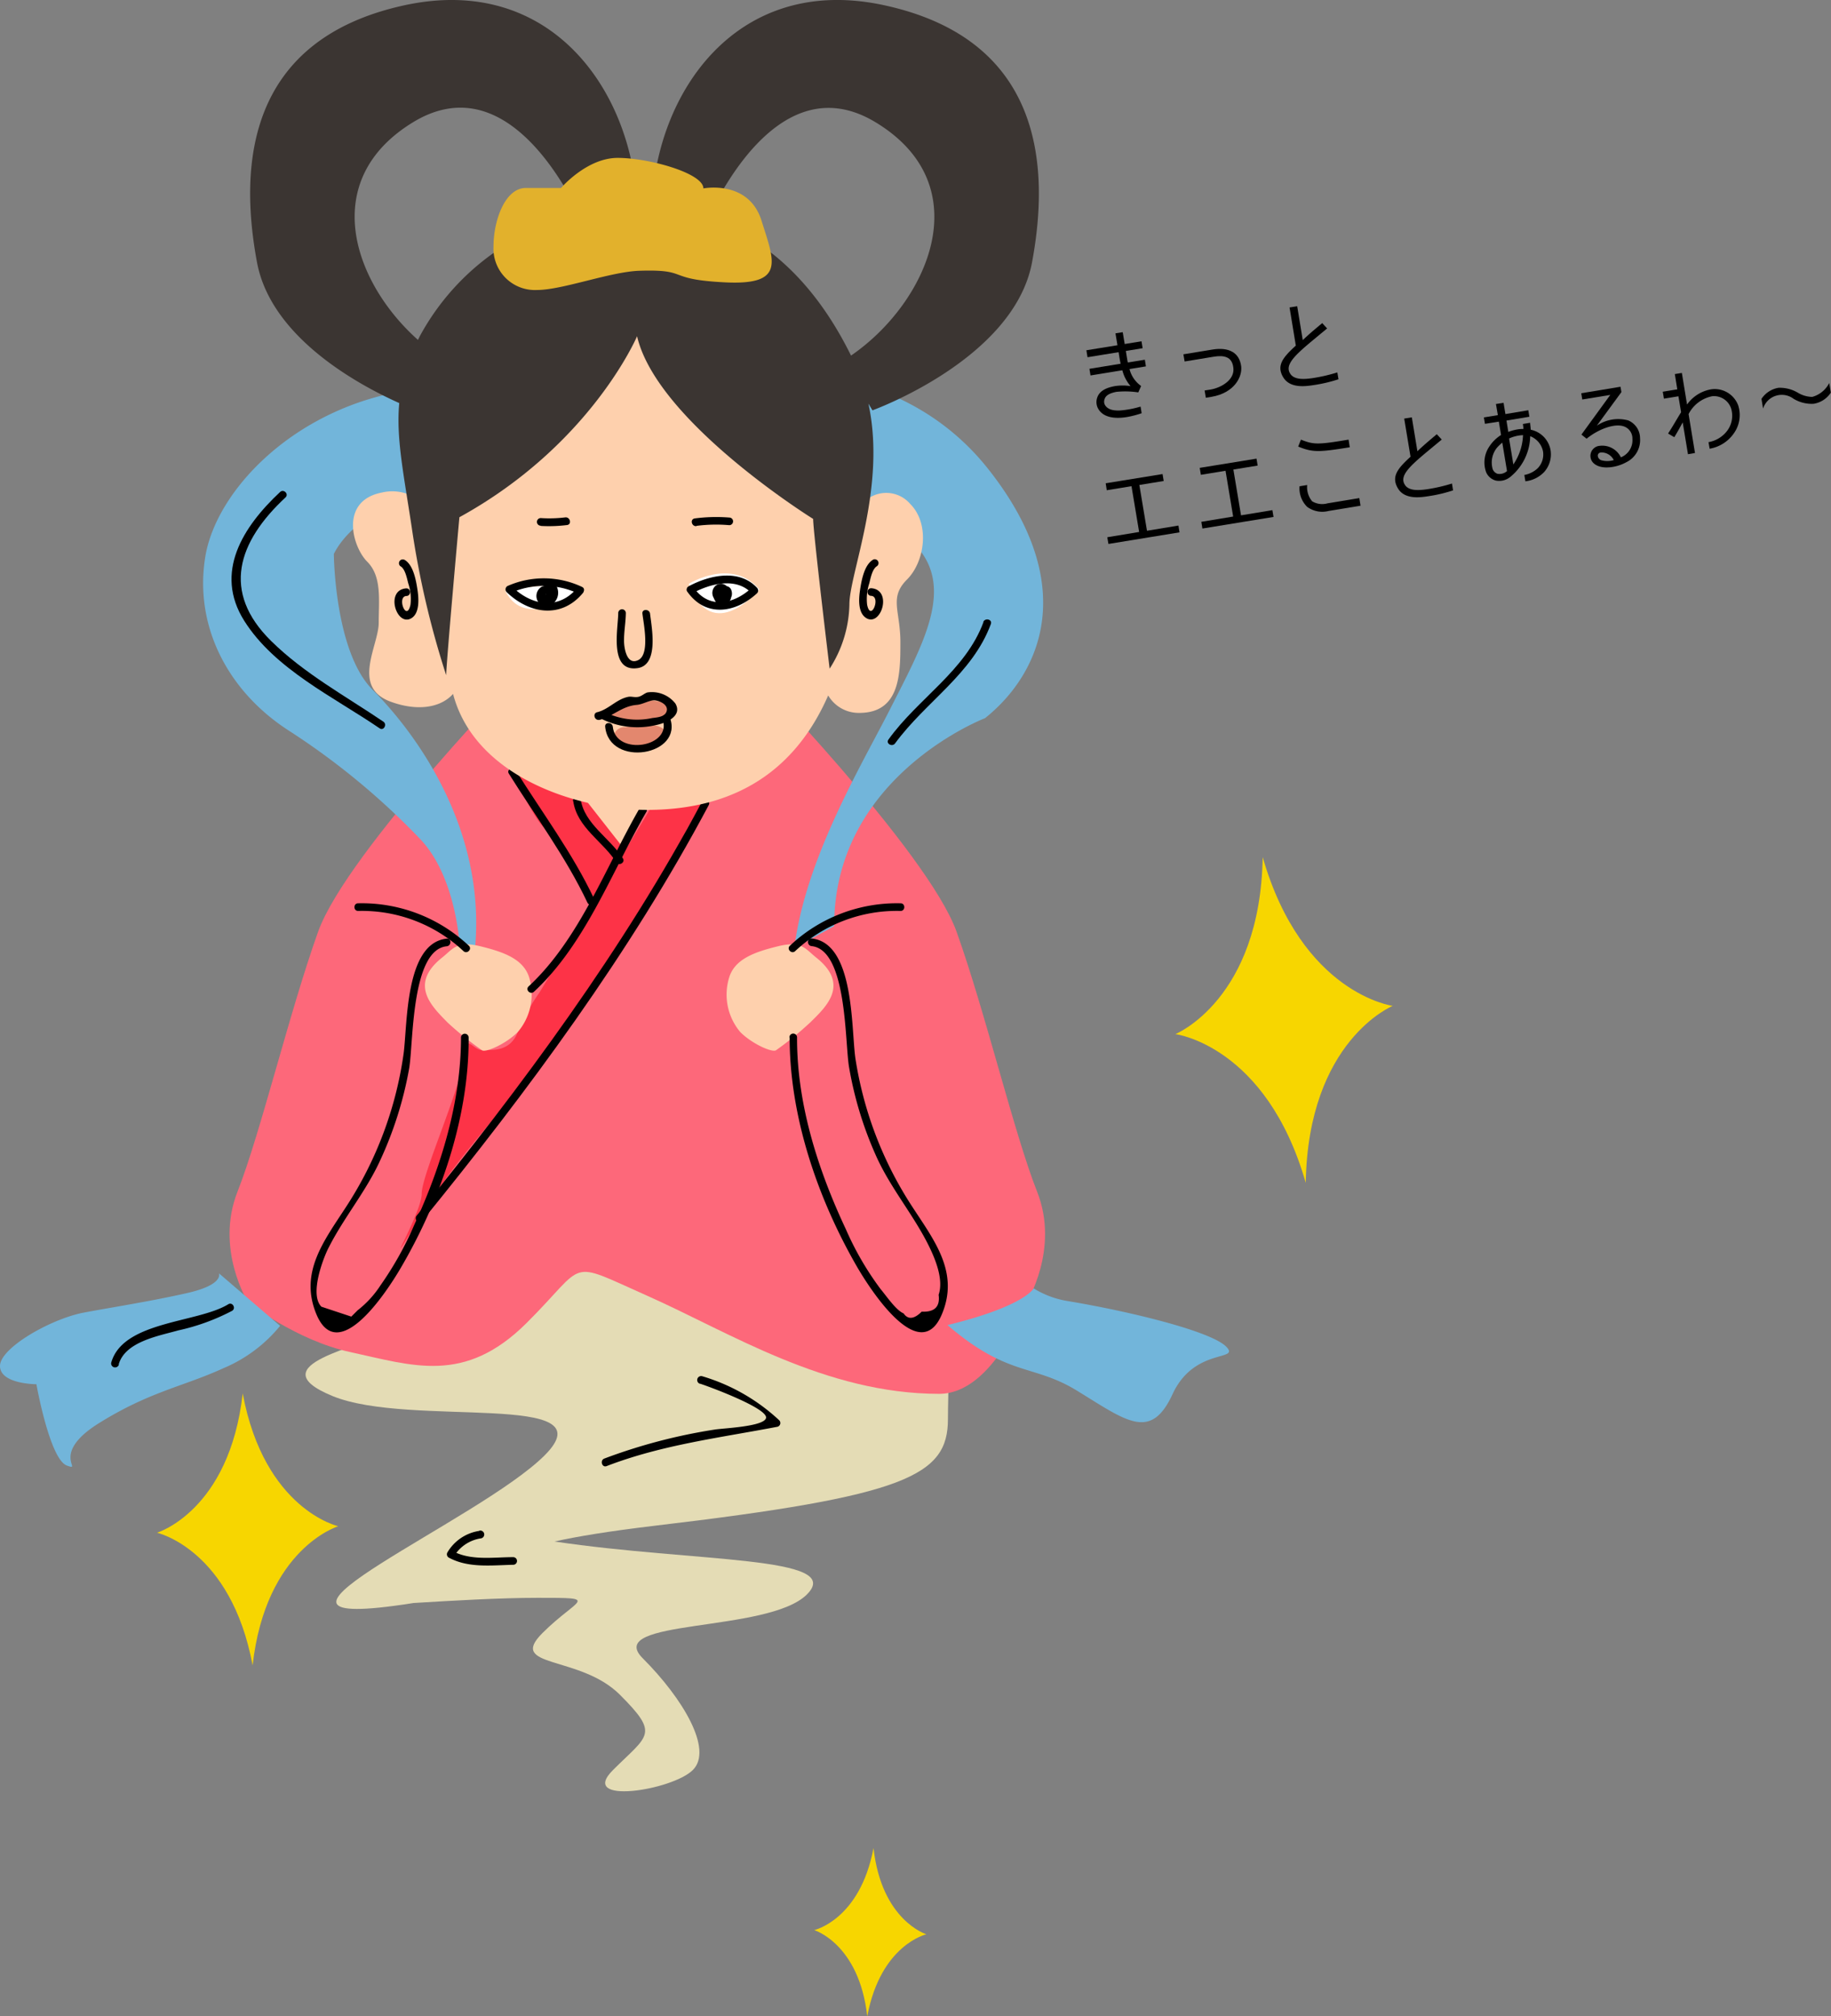 <svg xmlns="http://www.w3.org/2000/svg" viewBox="0 0 239.9 264.22"><rect x="0" y="0" width="239.9" height="264.22" fill="#808080" stroke="none"/><defs><style>.cls-1{isolation:isolate;}.cls-2,.cls-3{fill:#f7d600;}.cls-3{mix-blend-mode:multiply;}.cls-4{fill:#e4dcb5;}.cls-5{fill:#fd687a;}.cls-6{fill:#fd3347;}.cls-7{fill:#72b5da;}.cls-8{fill:#fed0ad;}.cls-9{fill:#fff;}.cls-10{fill:#e3876e;}.cls-11{fill:#3b3532;}.cls-12{fill:#e2b12c;}</style></defs><title>chara01</title><g class="cls-1"><g id="レイヤー_2" data-name="レイヤー 2"><g id="素材画像"><path d="M147.65,54.65c-1.84.3-3.12-.06-3.71-1a1.77,1.77,0,0,1-.18-1.55c.26-.78,1-1.26,2.29-1.5a6.59,6.59,0,0,1,2.08,0,5.13,5.13,0,0,1-1.08-2.08l-4.17.68-.14-.87,4.09-.67c-.07-.28-.11-.5-.27-1.51l-4.07.66-.15-.91,4.07-.66-.26-1.56.95-.15.26,1.55,2.2-.36.15.91-2.2.36c.17,1.05.2,1.27.26,1.51l2.23-.36.14.87-2.15.35a3.87,3.87,0,0,0,1.52,2.22h0l-.37.84a11.47,11.47,0,0,0-2.88-.07c-1,.2-1.42.52-1.55,1a.89.89,0,0,0,.07.73c.33.55,1,.75,1.95.71a12.62,12.62,0,0,0,2.71-.51l.14.87A12.48,12.48,0,0,1,147.65,54.65Z"/><path d="M162.62,48c.17,1.35-.86,3.48-3.88,4l-.75.12-.16-.95.76-.12c1.4-.23,3.24-1.28,3-2.9-.17-1.39-1.19-1.63-2.54-1.41l-3.84.63-.16-.94,3.85-.63C161,45.47,162.39,46.2,162.62,48Z"/><path d="M172.27,50.44c-1,.15-3.2.56-4.14-1s0-2.64,1.65-4.15l-.82-5,1-.16.73,4.44c.74-.71,1.41-1.28,2.55-2.23l.64.7-2.16,1.79c-2.14,1.8-3.36,3-2.7,4.09.52.93,2,.76,2.89.64a22,22,0,0,0,3.31-.76l.15.9A19.5,19.5,0,0,1,172.27,50.44Z"/><path d="M152.32,62.12l.15.91-3.19.52,1,6,4.12-.68.14.89-9.31,1.52-.15-.88,4.17-.69-1-6-3.24.53-.14-.91Z"/><path d="M164.63,60.1l.15.91-3.18.52,1,6,4.11-.68.15.89-9.32,1.52-.14-.88,4.17-.69-1-6-3.23.53-.15-.91Z"/><path d="M170.09,58.52l.36-.91c1.67.66,2.18.68,6.24,0l.16,1C172.78,59.27,172,59.29,170.09,58.52Zm1.18,7.9a3.37,3.37,0,0,1-1-2.7l1-.16a2.87,2.87,0,0,0,.65,2.13,2.54,2.54,0,0,0,2,.27l4.18-.69.16,1-4.19.69A3.34,3.34,0,0,1,171.27,66.42Z"/><path d="M187.29,65c-1,.15-3.2.56-4.13-1s0-2.64,1.65-4.15l-.83-5,1-.16.73,4.44c.74-.71,1.41-1.28,2.54-2.23l.65.7-2.16,1.79c-2.14,1.8-3.36,3-2.7,4.09.52.93,2,.76,2.88.64a21.85,21.85,0,0,0,3.32-.76l.14.9A19,19,0,0,1,187.29,65Z"/><path d="M201.47,61.36a2.59,2.59,0,0,0,.7-2.2,2.71,2.71,0,0,0-1.68-2,7.07,7.07,0,0,1-2.59,5.32,2.29,2.29,0,0,1-1.94.49,1.92,1.92,0,0,1-1.24-1.08,3.73,3.73,0,0,1,.42-3.39A5.1,5.1,0,0,1,196.67,57l-.29-1.75-1.82.29-.14-.84,1.83-.3L196,52.94l1-.15.24,1.47,3-.5.14.85-3,.5.24,1.49a6,6,0,0,1,1.2-.33,4.23,4.23,0,0,1,.78-.06,4.58,4.58,0,0,0-.07-.65l.95-.16c0,.2.06.52.08.91a3.32,3.32,0,0,1,2.6,2.7,3.47,3.47,0,0,1-.84,2.84,4,4,0,0,1-2.46,1.22h0l-.14-.83A3.45,3.45,0,0,0,201.47,61.36Zm-5.32-2.71a3.1,3.1,0,0,0-.58,2.81,1,1,0,0,0,.65.63,1.47,1.47,0,0,0,1.23-.36L196.83,58A7.26,7.26,0,0,0,196.15,58.65Zm3.4-1.63a4.92,4.92,0,0,0-1.83.44l.56,3.4A7.27,7.27,0,0,0,199.55,57Z"/><path d="M213.33,55.09a2.53,2.53,0,0,1,1.55,2.32,3.23,3.23,0,0,1-1.82,3.17c-1.15.65-3.08,1-4.1.25a1.32,1.32,0,0,1,.66-2.41,2.7,2.7,0,0,1,2.75,1.51,2.41,2.41,0,0,0,1.51-2.42,1.67,1.67,0,0,0-1-1.59c-1.26-.54-3.49.33-5,1.57l-.68-.54,3.78-5.2-3.67.6-.13-.82,5.14-.85.12.7-3.22,4.4A5,5,0,0,1,213.33,55.09Zm-3.59,4.2c-.58.1-.47.76,0,1a2.91,2.91,0,0,0,1.7,0A1.81,1.81,0,0,0,209.74,59.29Z"/><path d="M226.17,56.61a3.29,3.29,0,0,0,.65-3.06,2.36,2.36,0,0,0-2.48-1.63,4.46,4.46,0,0,0-3.1,2.34l.84,5.1-.92.16-.69-4.17c-.28.53-.73,1.33-1.1,1.94l-.82-.48c.59-.88,1.12-1.85,1.71-2.79l-.35-2.09-1.9.31-.15-.91,1.9-.31-.32-2,.92-.15.68,4.14a4.87,4.87,0,0,1,3.2-2,3.28,3.28,0,0,1,3.51,2.14,4.12,4.12,0,0,1-.59,3.65,4.83,4.83,0,0,1-3.16,2l-.15-.86A3.93,3.93,0,0,0,226.17,56.61Z"/><path d="M233,50.82a4.61,4.61,0,0,1,2.57.65,3.8,3.8,0,0,0,1.87.54,3.57,3.57,0,0,0,2.23-1.82l.21,1.26a3.33,3.33,0,0,1-2.24,1.46,4.58,4.58,0,0,1-2.64-.65,2.57,2.57,0,0,0-4,1.28l-.21-1.27h0A3.33,3.33,0,0,1,233,50.82Z"/><path class="cls-2" d="M114.45,242.17c-1.78,9.42-7.77,10.75-7.77,10.75s5.88,1.78,6.95,11.3c1.76-9.41,7.75-10.75,7.75-10.75S115.51,251.7,114.45,242.17Z"/><path class="cls-3" d="M165.44,112.32C165.12,131,154,135.51,154,135.51S165.92,137,171.08,155c.31-18.68,11.4-23.19,11.4-23.19S170.6,130.26,165.44,112.32Z"/><path class="cls-4" d="M116.18,172.48c-9.26-3.59-23.9-10.76-33.46-12.55s-32.58,14.64-32.58,14.64c-1.94,1.94-16.73,4.19-6.57,8.37s36.31-.75,27.79,7.77-42.13,22.71-19.72,19.72c.92-.12,1.76-.24,2.53-.37,4.91-.3,11.28-.68,16.29-.68,8.37,0,5.23,0,.6,4.63s4.93,2.84,10.16,8.07,3.74,5.23-.9,9.86,7.77,2.69,10.46,0-1.34-9.41-6.57-14.64,16.43-3.29,21.51-8.36S91.08,204.75,72.65,202h0c3-.67,7.16-1.35,13-2.05,33.17-3.91,38.55-6.57,38.55-14S125.45,176.07,116.18,172.48Z"/><path class="cls-5" d="M95.69,87.82l-26.43-.73s-23.8,24.43-27.58,35-7.57,26.49-10.56,34.06,1.4,14.55,1.4,14.55,6.32,4.95,13.34,6.47c8.27,1.79,15,4.28,23.11-3.78s5.08-8.37,15.84-3.59,23.3,12.85,38.25,12.85c7.18,0,11.43-11.95,11.43-11.95s4.38-7,1.39-14.55-6.77-23.5-10.55-34.06-27.58-35-27.58-35l-26.44.73"/><path class="cls-6" d="M67,100.74s2.84-3,4.19-2.56a17.78,17.78,0,0,1,7,6.22c1.67,2.94,4.36,8.12,4.36,8.12L78.64,120s-5.53-9.71-7.33-11.5S67,100.74,67,100.74Z"/><path class="cls-6" d="M85.83,104.94,70.69,130.05a25.67,25.67,0,0,0-2.85,5.2c-1.08,2.78-3.67,2.28-4.72,2.35s-2.39-2.54-2.39.84-5.48,15.38-5.48,18-5.93,12.45-.36,3.28,12.45-15.51,16.71-22c4.76-7.28,13.6-18.77,16.77-25.75,3-6.53,4-6.63,4-6.63Z"/><path class="cls-7" d="M28.68,166.85s.74,1.49-4.19,2.6S15.27,171.2,11,172s-11,4.61-11,7,4.77,2.39,4.77,2.39,1.75,9.86,4,10.66S6.36,190.6,13,186.47s11-4.77,16.23-7.16a19.14,19.14,0,0,0,7.47-5.57Z"/><path class="cls-7" d="M61.48,62.44S47.4,65.27,43.74,72.59c0,0,.08,12.8,5.09,17.81s15.11,17.82,13.36,34.36H60.28s-.24-9.78-5.41-15A95.06,95.06,0,0,0,37.7,95.65c-7.8-5.09-12.25-13.52-10.82-22.59s12.23-20,27.19-22l8.6.86,1.59,9.7Z"/><polygon class="cls-8" points="81.35 110.71 76.99 105.15 85.01 104.51 81.35 110.71"/><path class="cls-8" d="M57.94,125.47c1.43-1.14,1.89-2.23,5-1.47s5.71,1.7,6.42,4.18a7.61,7.61,0,0,1-1.53,7.07c-1.59,1.59-4.3,2.76-4.72,2.35A43.09,43.09,0,0,1,58.65,134C56.59,131.89,53.51,129,57.94,125.47Z"/><path class="cls-8" d="M106.93,125.47c-1.43-1.14-1.89-2.23-5-1.47s-5.72,1.7-6.42,4.18A7.61,7.61,0,0,0,97,135.25c1.59,1.59,4.3,2.76,4.71,2.35a42.76,42.76,0,0,0,4.48-3.65C108.29,131.89,111.37,129,106.93,125.47Z"/><path class="cls-7" d="M129.47,61.45C117.38,46.19,98,48.89,98,48.89l1,12.09c9.24,2.05,15,4.53,20.68,10.18s1.27,13.2-3.18,22c-3.68,7.22-11,19.43-12.42,31.07l5.2-2.86q0-.81.06-1.65c1-18.45,19.72-25.61,19.72-25.61C136.33,88.3,141.56,76.72,129.47,61.45Zm31.17,115c-2-2-12.56-4.61-21-6a12.24,12.24,0,0,1-4.21-1.62h0s-1.14,2.33-11.29,4.81c7.95,6.82,11.17,5.06,16.93,8.57,6.52,4,9.7,6.68,12.56.48S162.63,178.44,160.64,176.45Z"/><path d="M83.81,105.9c-4.48,7.77-7.87,17.14-14.55,23.36-.47.44.23,1.14.7.7,6.77-6.28,10.18-15.7,14.72-23.56a.5.5,0,0,0-.87-.5Z"/><path d="M92,105c-10.24,19.27-23.62,37.33-37.41,54.3-.4.5.3,1.21.71.71,13.84-17,27.28-35.16,37.56-54.51.3-.57-.56-1.07-.86-.5Z"/><path d="M66.67,101.38c3.49,5.6,7.47,10.92,10.3,16.91.28.58,1.14.07.87-.51-2.83-6-6.82-11.3-10.31-16.9-.34-.55-1.2,0-.86.5Z"/><path d="M75.11,105c.5,3.45,3.91,5.28,5.64,8,.34.55,1.21,0,.87-.5-1.67-2.67-5.07-4.51-5.55-7.81-.09-.63-1-.36-1,.27Z"/><path d="M46.92,119.37a19.45,19.45,0,0,1,13.8,5.26c.47.45,1.18-.26.71-.7a20.45,20.45,0,0,0-14.51-5.56c-.64,0-.64,1,0,1Z"/><path d="M60.4,135.93c0,8.48-2.6,16.93-6.12,24.57a43.82,43.82,0,0,1-4.42,7.92,13.31,13.31,0,0,1-3,3.28l-.83.83-3.92-1.3c-1.64-1.65.35-6.64,1-7.84,2-3.92,4.85-7.28,6.7-11.33A49,49,0,0,0,53.61,140c.56-3.33.26-15.54,4.92-16,.64-.06.64-1.06,0-1-5.47.57-5.13,11.2-5.65,15.08a49.2,49.2,0,0,1-7.53,20.06c-2.87,4.43-6.18,8.6-3.89,14.09,2.83,6.77,9.13-2.82,11-6,5.26-8.95,9-19.84,8.94-30.27a.5.5,0,0,0-1,0Z"/><path d="M118,118.37a20.45,20.45,0,0,0-14.51,5.56c-.47.44.24,1.15.7.7A19.47,19.47,0,0,1,118,119.37c.64,0,.64-1,0-1Z"/><path d="M103.46,135.94c0,10.31,3.61,20.93,8.69,29.82,1.82,3.19,8.37,13.38,11.26,6.45,2.3-5.48-1-9.65-3.89-14.09a49.1,49.1,0,0,1-7.45-19.47c-.56-4-.12-15.09-5.73-15.67-.64-.06-.63.94,0,1,4.63.48,4.35,12.48,4.89,15.77a48,48,0,0,0,3.48,11.55c1.9,4.34,5,7.88,7.05,12.09.85,1.76,1.88,4.32,1.22,6.28.21,1.55-.52,2.29-2.22,2.21-1,1-1.8,1.06-2.37.23-1-.42-2.25-2.28-3-3.17a39.4,39.4,0,0,1-4.56-7.85c-3.67-7.81-6.43-16.45-6.4-25.15a.5.5,0,0,0-1,0Z"/><path class="cls-8" d="M119.27,66.05a4.14,4.14,0,0,0-6.78.68c0-3.07-.17-5.94-.34-8.44-1.08-16.17-18.76-18.33-28-19.62s-12.94.21-17,4.31S55.66,56.35,55.66,61.09c0,1.23.06,3.09.19,5.35a5.84,5.84,0,0,0-5.8-1.9c-5.6,1.08-3.88,7.12-1.94,9.06s1.51,5,1.51,8S46,90,51.13,91.93c3.49,1.3,6.58.85,8.23-1,2.86,10.91,16.38,15.2,25.41,15.2,12.93,0,20-6.45,23.74-15a4.64,4.64,0,0,0,4.07,2.29c5.39,0,5.39-5.18,5.39-9.28s-1.51-5.82.86-8.19S121.85,68.64,119.27,66.05Z"/><path class="cls-9" d="M66.24,77.48s6-1.41,9.19-.33.58.2.58.2S68.91,82.82,66.24,77.48Z"/><path class="cls-9" d="M90.24,76.51s5.63-3.52,9.24.72C99.48,77.23,93.35,84.72,90.24,76.51Z"/><path class="cls-10" d="M79.45,93.4a8.39,8.39,0,0,1,3.78-1.55c1.87-.1,3.28-.08,4.07.4s.33,2-1.24,2.09S80.41,95.36,79.45,93.4Z"/><path class="cls-10" d="M87.43,96.19a6.59,6.59,0,0,1-3.2,1.57c-1.58.11-2.79.1-3.48-.38s-.33-2,1-2.09S86.56,94.24,87.43,96.19Z"/><path d="M76.26,76.91a11.72,11.72,0,0,0-9.78-.11.51.51,0,0,0-.1.79c3,2.89,7.18,3.51,10,.11.4-.49-.3-1.2-.71-.71-2.46,3-6,2.4-8.57-.11l-.1.78a10.65,10.65,0,0,1,8.77.12C76.34,78.05,76.85,77.19,76.26,76.91Z"/><path d="M90.73,77.74c2.31-1.26,5.74-2.15,7.75,0v-.71c-2.28,2.12-5.54,2.87-7.57,0-.36-.53-1.23,0-.86.5,2.4,3.41,6.32,2.82,9.14.21a.51.51,0,0,0,0-.71c-2.34-2.53-6.25-1.67-9-.18C89.67,77.19,90.17,78.05,90.73,77.74Z"/><path d="M71.59,77.39l.06.23c0,.16,0-.13,0,0s0,.16,0,.19c0-.13,0-.15,0-.07v0a.19.19,0,0,1,0,.07c0,.08,0,0,0-.07l-.05.09c0,.11.13-.15,0,0s0,0,0,0l-.11.06c-.09.08.17,0,.07,0l-.12,0s.21,0,.08,0,0-.06.06,0h-.08c-.11,0,.19.1,0,0s.11.09.06,0,.1.16,0,.06.06.21,0,.08,0,.2,0,.07-.05.21,0,.06,0,0,0-.06,0,0,0,.08l.06-.12c-.06.06-.07.07,0,0s0,0-.05,0,.05,0,0,0q.12,0-.06,0c.06,0,.06,0,0,0s-.08,0,0,0c-.11,0-.13-.06-.06,0-.09-.07-.1-.08,0,0s-.08-.1,0,0,0,0,0-.06c0,.08,0,.07,0,0,0,.09,0,.07,0-.06a.37.37,0,0,1,.08-.15.48.48,0,0,1,.66-.1.36.36,0,0,1,.11.13c0-.07,0,0,0,0,0-.07,0-.06,0,0a.49.49,0,0,1,0-.12.75.75,0,0,0-.75-.75.76.76,0,0,0-.75.75,1.18,1.18,0,0,0,.78,1.25,1,1,0,0,0,1.23-.58A1.31,1.31,0,0,0,71,76.87a1.41,1.41,0,0,0-.4,2.12,1.49,1.49,0,0,0,1.75.19A1.84,1.84,0,0,0,73,77a.75.75,0,0,0-1.45.4Z"/><path d="M95.36,78.13a3.06,3.06,0,0,1-.3-.49s0-.1-.08-.16.07.14,0,0,0-.18,0,0q0-.12,0,.09t0,.06a.44.44,0,0,1-.54.12c.14.07-.11-.1,0,0s0-.12,0,0,.06.17,0,0a.56.56,0,0,0,0,.12c0,.12,0-.17,0,0s0,.17,0-.07c0,.15.11-.16,0,0,0,0,.13-.16,0-.07s.17-.12.07-.06.21,0,0,0a.45.45,0,0,1,.41.06.6.6,0,0,1,.28.66s0-.1,0,0,0,0,0,0,.1-.15,0,0l.07-.08a3,3,0,0,1,.36-.35l-1.25-.33a.74.74,0,0,0,0,.14s0,0,0,0a.25.25,0,0,1,0-.17c0,.1,0,0,0,0s-.1.14-.06.09h1.06a.57.57,0,0,1-.11-.11c.06.08,0,0,0-.06s0,.08,0,0,0-.18,0-.08a.78.78,0,0,0-.75-.75.76.76,0,0,0-.75.75,2.08,2.08,0,0,0,.62,1.35.75.75,0,0,0,1.06,0,1.77,1.77,0,0,0,.42-.71,1.33,1.33,0,0,0-.05-.74.76.76,0,0,0-1.25-.33c-.47.41-1,1-.85,1.68a1,1,0,0,0,1.52.44,1.3,1.3,0,0,0,.47-1.6,1.65,1.65,0,0,0-.74-.9,1.07,1.07,0,0,0-1.32.23,1.27,1.27,0,0,0-.15,1.47,3.37,3.37,0,0,0,.42.74.77.77,0,0,0,1,.27.75.75,0,0,0,.27-1Z"/><path d="M78.41,94.37c1.85-.43,3-1.82,5-2,.86-.06,1.77-.71,2.51-.58s1.57.63,1.45,1.3c-.15.83-1.15.91-1.9,1a9.45,9.45,0,0,1-6.28-.81.5.5,0,0,0-.5.86,10.55,10.55,0,0,0,7.23.88c1.21-.23,3.56-1.13,2.57-2.83a3.91,3.91,0,0,0-3.68-1.45c-.44.15-.75.52-1.26.59s-.86-.11-1.31,0c-1.5.33-2.53,1.65-4,2-.62.15-.36,1.11.27,1Z"/><path d="M114.38,73.35c-1.2.71-1.54,2.9-1.72,4.14-.15,1.08-.27,3,1,3.59,1.87.82,3.24-3.8.49-4-.64,0-.64,1,0,1,1.33.09-.07,3.51-.54,1.15a6.69,6.69,0,0,1,.29-2.81c.16-.63.38-1.86,1-2.23a.5.5,0,0,0-.5-.86Z"/><path d="M52.49,74.21c.61.37.83,1.6,1,2.23a6.4,6.4,0,0,1,.29,2.81c-.51,2.35-1.84-1.07-.54-1.15.64,0,.64-1,0-1-2.75.18-1.38,4.8.49,4,1.26-.55,1.14-2.51,1-3.59-.18-1.24-.51-3.43-1.71-4.14a.5.5,0,0,0-.51.86Z"/><path d="M86.8,94.23c1.37,3.68-6.12,4.89-6.51,1-.07-.64-1.07-.64-1,0,.55,5.43,10.35,3.79,8.47-1.23-.22-.6-1.18-.34-1,.26Z"/><path d="M81,80.34c0,2-1.25,7.76,2.54,7.21,2.82-.41,1.84-5.31,1.63-7.14-.08-.63-1.08-.64-1,0,.16,1.36,1,5.3-.53,6.08s-1.89-1.62-1.88-2.57c0-1.2.22-2.38.24-3.58a.5.5,0,0,0-1,0Z"/><path d="M70.85,68.92a19.15,19.15,0,0,0,3.47-.12c.63-.11.37-1.08-.26-1a17.21,17.21,0,0,1-3.21.09.5.5,0,0,0,0,1Z"/><path d="M91.26,68.91a19.85,19.85,0,0,1,4.29-.09.5.5,0,0,0,0-1,21.61,21.61,0,0,0-4.55.12c-.63.13-.37,1.09.26,1Z"/><path class="cls-11" d="M116,.72C96.54-3.59,85.85,12.19,85.4,27.3c-.63,0-1.27-.06-1.92-.06C83,12.15,72.32-3.58,52.86.72,32.37,5.25,31.3,21.64,33.67,34.36c1.85,10,13.61,16.21,18.64,18.46-.42,4.52.56,9.19,1.63,16.25a117.46,117.46,0,0,0,4.52,19.41c0-1.51,1.73-20.7,1.73-20.7,17.25-9.49,23.28-23.72,23.28-23.72C86.06,55.27,106.54,68,106.54,68c0,1.73,2.16,19.62,2.16,19.62a16.05,16.05,0,0,0,2.59-8.41c0-4.11,4.87-15.38,2.49-26.32l.53.88s18.54-6.68,20.91-19.4S136.52,5.25,116,.72ZM55,44.06l-.24.48C46.29,37,41.64,23.61,54.15,16c11-6.67,18.79,6,21.75,12.09A32.07,32.07,0,0,0,55,44.06Zm56.5,2.53C107.27,38,101.12,31.41,92.73,28.67c2.74-5.83,10.66-19.52,22-12.64C128.48,24.36,121.52,39.72,111.51,46.59Z"/><path class="cls-12" d="M83.79,35.48C80,35.6,73.69,38,70.37,38a5.43,5.43,0,0,1-5.71-5.7c0-3.43,1.52-7.67,4.24-7.67h4.61s3.36-3.94,7.42-3.94,11.23,2,11.23,4c0,0,5.92-1.17,7.61,4.21S102.94,37.39,95,37,90.47,35.27,83.79,35.48Z"/><path d="M91.69,181.31c.73.21,9.06,3.24,8.67,4.53-.33,1.11-5.59,1.31-6.7,1.49a72.67,72.67,0,0,0-14.48,3.8c-.59.22-.33,1.19.27,1,7.29-2.81,14.81-3.71,22.43-5.17a.51.51,0,0,0,.22-.84A25.3,25.3,0,0,0,92,180.34a.5.5,0,0,0-.27,1Z"/><path d="M62.8,200.61a5.86,5.86,0,0,0-4.18,2.82.5.5,0,0,0,.18.68c2.58,1.4,5.62,1,8.44.94a.5.5,0,0,0,0-1c-2.6,0-5.55.49-7.94-.8l.18.69a5,5,0,0,1,3.58-2.36.5.5,0,0,0-.26-1Z"/><path d="M15.55,178.8c.84-3,5.26-3.74,7.79-4.46a28,28,0,0,0,7.07-2.57c.55-.33.05-1.2-.5-.86-4,2.46-13.77,2.18-15.33,7.63a.5.5,0,0,0,1,.26Z"/><path d="M36.7,64.47C31.85,69,28,75,32,81.35s11.76,10,17.74,14.09c.53.37,1-.5.51-.86-5-3.38-10.42-6.34-14.72-10.58-6.56-6.45-4.38-13,1.88-18.82.47-.44-.24-1.15-.71-.71Z"/><path d="M128.86,81.51c-2.36,6.4-8.58,10-12.46,15.41-.37.52.49,1,.87.5,4-5.47,10.14-9.1,12.55-15.64.23-.61-.74-.87-1-.27Z"/><path class="cls-2" d="M31.8,182.6C30.06,198,20.57,200.85,20.57,200.85S30.25,203,33.1,218.23C34.82,202.85,44.32,200,44.32,200S34.64,197.83,31.8,182.6Z"/></g></g></g></svg>